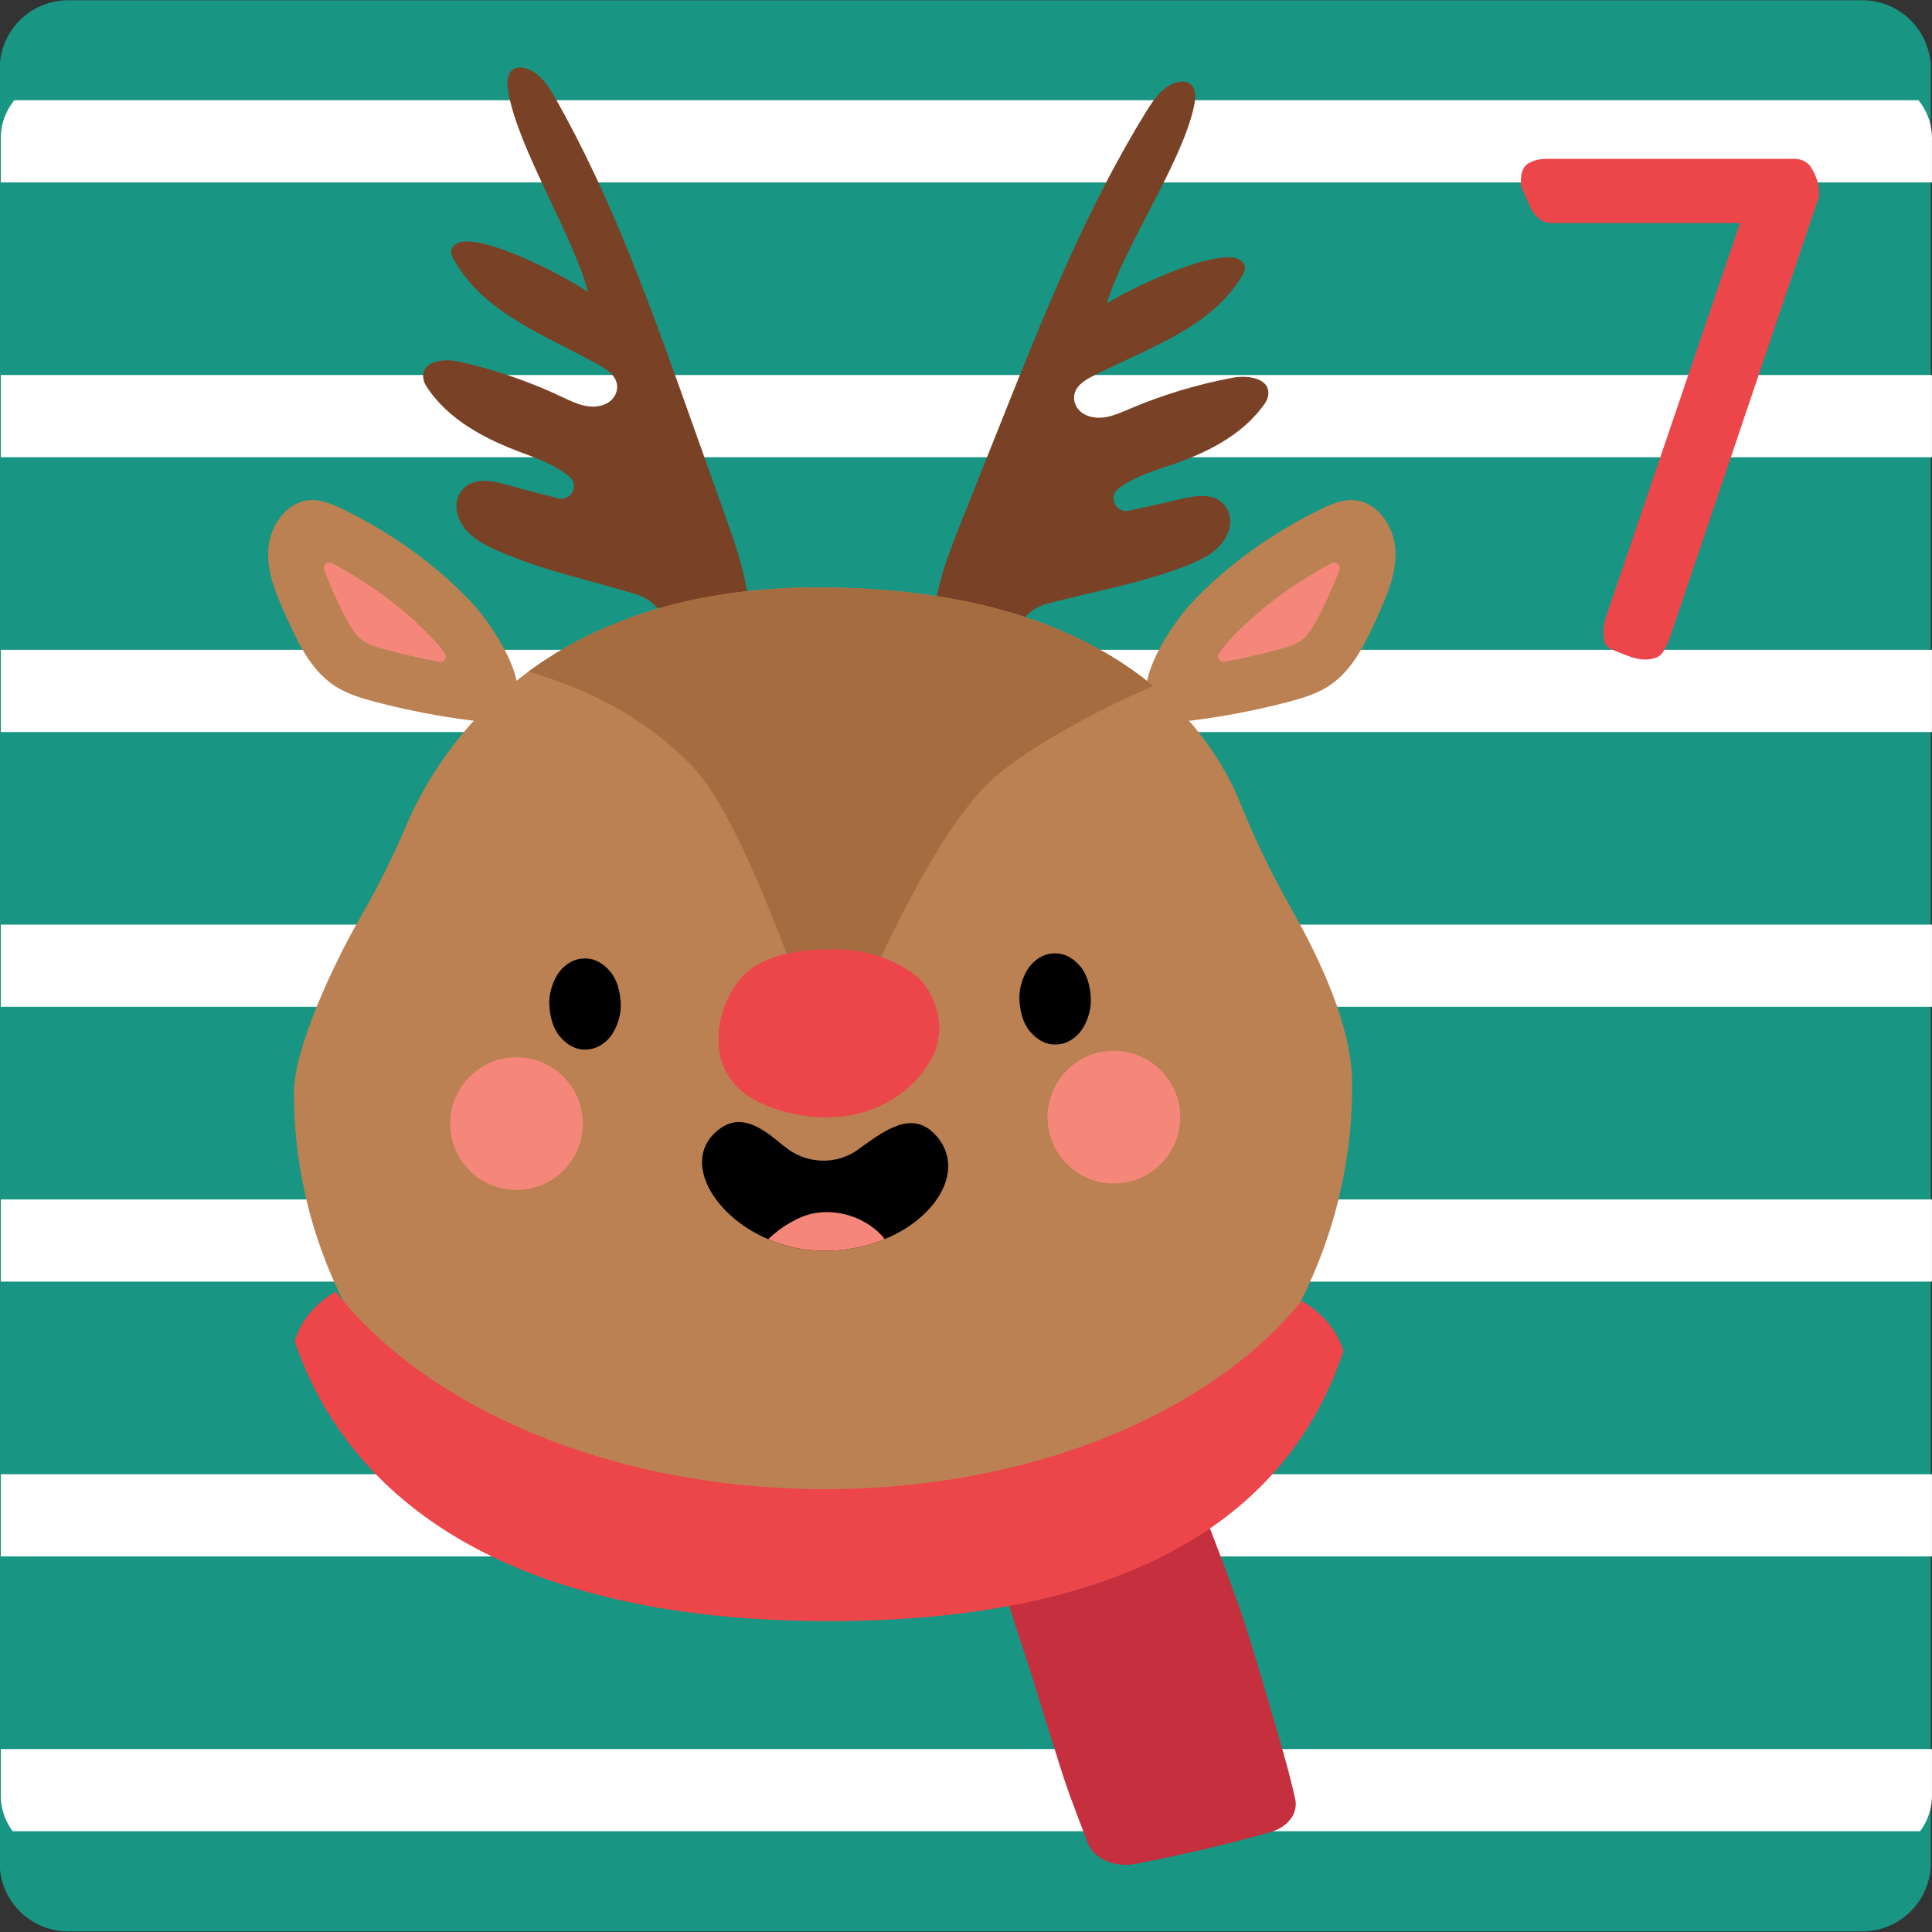 <svg clip-rule="evenodd" fill-rule="evenodd" stroke-linejoin="round" stroke-miterlimit="2" viewBox="0 0 321 321" xmlns="http://www.w3.org/2000/svg" xmlns:xlink="http://www.w3.org/1999/xlink"><rect x="0" y="0" width="321" height="321" fill="#333333" stroke="none"/><clipPath id="a"><path clip-rule="evenodd" d="m119.531 119.271h78.415c1.657 0 3 1.241 3 2.772v72.456c0 1.531-1.343 2.772-3 2.772h-78.415c-1.657 0-3-1.241-3-2.772v-72.456c0-1.531 1.343-2.772 3-2.772z"/></clipPath><clipPath id="b"><path clip-rule="evenodd" d="m83.655 141.747h179v60.06h-179z"/></clipPath><clipPath id="c"><path clip-rule="evenodd" d="m119.531 119.271h78.415c1.657 0 3 1.241 3 2.772v72.456c0 1.531-1.343 2.772-3 2.772h-78.415c-1.657 0-3-1.241-3-2.772v-72.456c0-1.531 1.343-2.772 3-2.772z"/></clipPath><clipPath id="d"><path clip-rule="evenodd" d="m83.655 81.686h179v60.061h-179z"/></clipPath><g transform="matrix(3.801 0 0 3.801 -442.801 -440.957)"><path d="m119.481 116.021h78.415c1.657 0 3 1.343 3 3v78.415c0 1.657-1.343 3-3 3h-78.415c-1.657 0-3-1.343-3-3v-78.415c0-1.657 1.343-3 3-3z" fill="#199583" fill-rule="nonzero"/><g clip-path="url(#a)"><g clip-path="url(#b)" fill="#fff" fill-rule="nonzero"><path d="m83.421 192.465h179.469v3.592h-179.469z"/><path d="m83.421 180.452h179.469v3.593h-179.469z"/><path d="m83.421 168.44h179.469v3.593h-179.469z"/><path d="m83.421 156.428h179.469v3.593h-179.469z"/><path d="m83.421 144.416h179.469v3.593h-179.469z"/></g></g><g clip-path="url(#c)"><g clip-path="url(#d)" fill="#fff" fill-rule="nonzero"><path d="m83.421 132.404h179.469v3.593h-179.469z"/><path d="m83.421 120.392h179.469v3.593h-179.469z"/></g></g><g fill-rule="nonzero"><path d="m196.011 124.249v.384c-.024.072-.048.144-.096.24l-6.456 19.104v-.024c-.12.336-.264.576-.384.696-.144.12-.384.192-.696.192-.192 0-.432-.048-.744-.168s-.552-.216-.72-.288c-.168-.096-.264-.216-.288-.336s-.048-.264-.048-.384c0-.072 0-.168.024-.264 0-.072.024-.168.048-.24l-.024.024 5.928-17.424h-8.232c-.192 0-.36-.048-.48-.144-.12-.072-.24-.192-.336-.336s-.168-.312-.24-.48-.144-.336-.216-.504v.024l-.072-.216v-.216c0-.36.12-.624.336-.744s.48-.192.792-.192h10.8c.36 0 .624.144.792.432s.264.576.312.864z" fill="#ec464b"/><path d="m138.333 140.12c-.737-.32-1.502-.704-1.803-1.512-.144-.385-.107-.825.145-1.149.479-.617 1.304-.442 1.989-.252.742.207 1.488.403 2.236.589.556.137.93-.571.494-.942-.55-.466-1.328-.775-2.02-1.03-1.648-.607-3.304-1.456-4.252-2.948-.073-.115-.122-.247-.128-.382-.036-.727.929-.822 1.584-.674 1.541.347 3.043.863 4.472 1.535.572.27 1.176.575 1.824.353.31-.106.555-.366.593-.692.061-.517-.383-.822-.787-1.047-2.327-1.297-5.089-2.289-6.356-4.633-.098-.18-.189-.387.029-.598.093-.09.215-.143.343-.161 1.249-.177 4.462 1.486 5.504 2.204-.633-2.449-3.059-6.267-3.489-8.759-.067-.387-.084-.884.318-1.029.097-.035.205-.036.308-.021.675.101 1.096.734 1.428 1.319 2.484 4.377 4.185 9.145 5.873 13.886.515 1.445 1.03 2.891 1.545 4.336.416 1.169.834 2.347 1.003 3.576.125.914.094 1.915-.631 2.603-.413.393-1.038.499-1.547.243-1.292-.65-1.132-2.465-2.715-2.949-2.012-.615-4.011-1.02-5.96-1.866z" fill="#794226"/><path d="m168.314 140.753c.748-.292 1.527-.647 1.858-1.444.158-.379.138-.82-.102-1.154-.456-.633-1.287-.49-1.978-.325-.75.179-1.502.347-2.257.504-.56.117-.907-.605-.458-.959.566-.445 1.355-.725 2.057-.954 1.669-.545 3.356-1.332 4.359-2.787.077-.112.13-.242.142-.377.064-.725-.897-.856-1.558-.733-1.552.289-3.073.749-4.525 1.368-.582.248-1.198.529-1.836.284-.307-.118-.541-.387-.568-.714-.041-.519.413-.807.826-1.017 2.373-1.209 5.171-2.097 6.525-4.392.104-.177.203-.38-.006-.599-.09-.093-.211-.151-.337-.174-1.242-.222-4.515 1.319-5.583 1.997.724-2.423 3.291-6.149 3.815-8.623.081-.383.116-.879-.28-1.039-.096-.039-.204-.044-.307-.033-.679.076-1.123.693-1.477 1.265-2.645 4.281-4.523 8.982-6.388 13.656-.568 1.426-1.136 2.851-1.705 4.276-.46 1.152-.922 2.314-1.136 3.536-.16.909-.166 1.91.533 2.625.398.408 1.019.538 1.537.301 1.315-.602 1.222-2.422 2.823-2.846 2.034-.54 4.046-.87 6.026-1.642z" fill="#794226"/><path d="m174.223 138.272c.448-.219.926-.426 1.425-.4 1.035.052 1.78 1.125 1.844 2.16.063 1.034-.374 2.027-.801 2.971-.506 1.119-1.061 2.295-2.083 2.974-.55.366-1.195.558-1.834.724-1.366.357-2.756.625-4.158.802-.621.079-1.353.099-1.759-.378-.984-1.159.914-3.887 1.699-4.73 1.589-1.706 3.577-3.102 5.667-4.123z" fill="#bb8152"/><path d="m170.01 144.939c-.203.038-.353-.194-.234-.363.159-.223.323-.431.479-.599 1.202-1.29 2.735-2.441 4.46-3.352.184-.097.394.083.33.282-.119.365-.3.766-.469 1.139-.336.743-.755 1.667-1.253 1.998-.262.174-.723.304-1.135.412-.718.187-1.446.348-2.178.483z" fill="#f5877a"/><path d="m131.491 138.272c-.449-.219-.928-.426-1.426-.4-1.035.052-1.78 1.125-1.843 2.16-.064 1.034.373 2.027.8 2.971.507 1.119 1.06 2.295 2.083 2.974.55.366 1.195.558 1.834.724 1.367.357 2.757.625 4.158.802.622.079 1.353.099 1.759-.378.985-1.159-.914-3.887-1.699-4.73-1.589-1.706-3.577-3.102-5.666-4.123z" fill="#bb8152"/><path d="m135.704 144.939c.202.038.352-.194.233-.363-.158-.223-.323-.431-.479-.599-1.201-1.29-2.734-2.441-4.46-3.352-.185-.097-.394.083-.33.282.119.365.3.766.469 1.139.337.743.755 1.667 1.254 1.998.261.174.723.304 1.135.412.717.187 1.445.348 2.178.483z" fill="#f5877a"/><path d="m175.599 163.273c.128 12.06-10.118 21.945-22.89 22.083-12.772.139-23.366-9.525-23.366-21.585 0-1.871 1.648-5.485 2.914-7.674.736-1.277 1.399-2.593 1.974-3.953.741-1.748 2.306-4.529 5.369-6.779 2.798-2.057 6.839-3.677 12.633-3.677 7.343 0 11.877 1.991 14.669 4.307 2.151 1.786 3.268 3.766 3.837 5.187.641 1.592 1.393 3.123 2.239 4.616 1.195 2.096 2.593 5.065 2.621 7.475z" fill="#bb8152"/><path d="m159.727 183.249.019.069c.067.227.13.455.201.685.157.538.319 1.078.484 1.618.303.988.615 1.97.947 2.953.395 1.191 1.428 4.67 1.859 5.855.266.721.535 1.439.813 2.156.263.677 1.176 1.071 2.063.901 1.815-.346 3.603-.757 5.366-1.236.176-.048.352-.097.528-.146.778-.218 1.249-.826 1.105-1.458-.144-.646-.316-1.31-.509-1.982-.377-1.345-1.448-5.017-1.927-6.372-.498-1.406-1.022-2.785-1.518-4.056l-.012-.034c-.04-.111-.083-.222-.127-.332l-.613.09-8.606 1.277z" fill="#c52f3e"/><path d="m131.169 172.472c3.954 5.041 11.858 8.531 21.001 8.63 9.176.099 17.179-3.243 21.226-8.226.926.524 1.575 1.329 1.821 2.197-2.286 6.909-8.972 11.949-23.109 11.796-13.411-.145-20.373-5.292-22.731-12.226.242-.858.882-1.652 1.792-2.171z" fill="#ec464b"/><path d="m152.908 162.583c-.658-.493-3.533-10.379-6.154-13.077-2.117-2.178-4.511-3.345-7.154-4.141 2.798-2.057 6.839-3.677 12.633-3.677 7.343 0 11.877 1.991 14.669 4.307-2.383 1.04-4.705 2.273-6.59 3.705-3.451 2.615-7.304 12.883-7.404 12.883z" fill="#a56c40"/><path d="m141.972 165.096c.017 1.601-1.266 2.913-2.868 2.93-1.601.017-2.913-1.266-2.93-2.867s1.266-2.913 2.868-2.931c1.601-.017 2.913 1.267 2.93 2.868z" fill="#f5877a"/><path d="m168.084 164.813c.018 1.601-1.266 2.913-2.868 2.931-1.6.017-2.912-1.267-2.93-2.868-.017-1.601 1.267-2.913 2.868-2.931 1.601-.017 2.913 1.267 2.93 2.868z" fill="#f5877a"/><path d="m142.088 157.908-.082.001c-.39.005-.798.231-1.069.594-.261.349-.454.917-.431 1.413.023.514.158 1.046.461 1.401.302.355.67.576 1.082.572l.082-.001c.39-.005.798-.231 1.07-.595.26-.348.453-.916.43-1.412-.023-.514-.158-1.046-.461-1.402-.301-.354-.67-.575-1.082-.571z"/><path d="m162.637 157.686-.082.001c-.39.004-.797.23-1.07.594-.26.348-.452.916-.43 1.412.023.515.158 1.046.461 1.402.301.354.67.575 1.082.571l.082-.001c.39-.004.798-.23 1.07-.594.26-.348.453-.917.43-1.412-.023-.514-.158-1.047-.46-1.402-.302-.354-.671-.576-1.083-.571z"/><path d="m155.417 170.068-.249.108c-.769.32-1.665.512-2.631.512-.891 0-1.727-.192-2.458-.512-.188-.074-.371-.164-.545-.258-2.012-1.102-3.044-3.138-1.829-4.348 1.06-1.06 2.111-.263 3.035.525l.023.009c.934.803 2.308.864 3.289.123l.126-.094c1.051-.76 2.186-1.544 3.143-.582 1.394 1.393.315 3.486-1.904 4.517z"/><path d="m155.168 170.176c-.769.32-1.665.512-2.631.512-.891 0-1.727-.192-2.458-.512.567-.553 1.346-1.008 1.993-1.13.981-.178 2.036.122 2.777.784.113.103.225.22.319.346z" fill="#f5877a"/><path d="m153.021 157.507c1.28.016 2.583.389 3.599 1.222.351.288 1.588 1.932.49 3.742-.671 1.105-1.784 1.863-2.981 2.186-1.196.322-2.472.226-3.655-.149-.686-.218-1.366-.542-1.859-1.095-1.143-1.284-.803-3.322.219-4.581.95-1.17 2.833-1.343 4.187-1.325z" fill="#ec464b"/></g></g></svg>